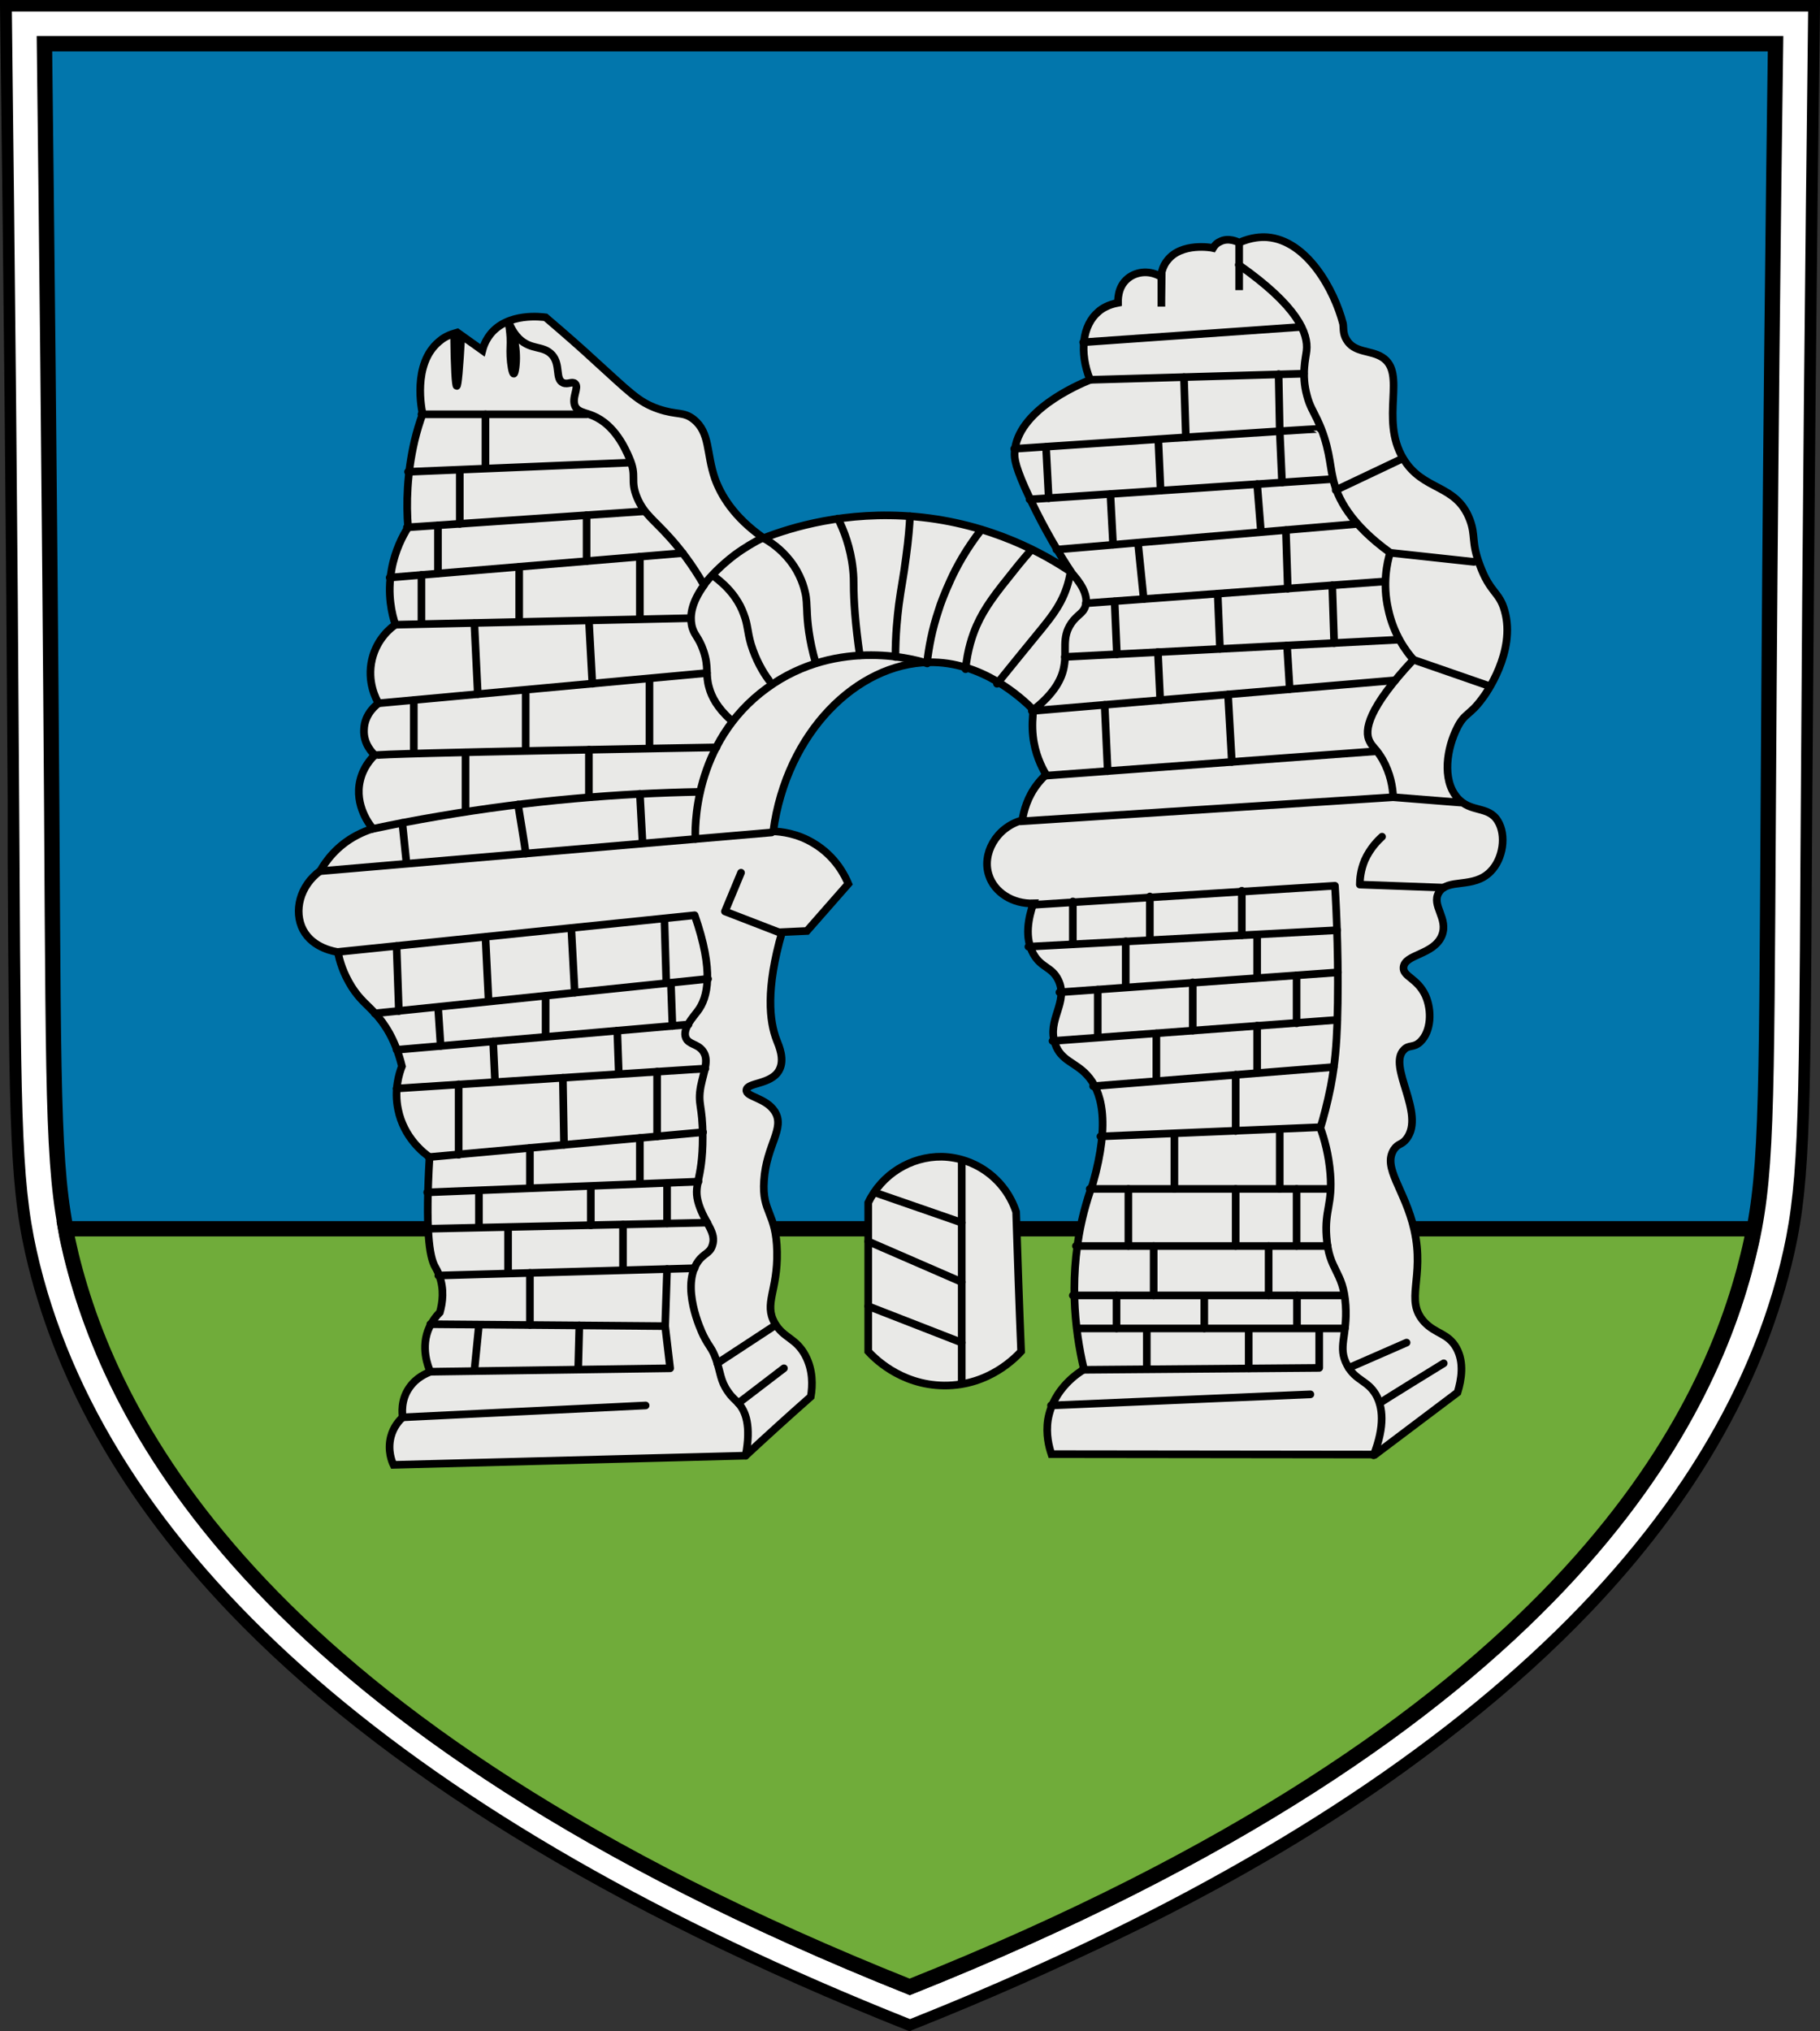 <?xml version="1.0" encoding="utf-8"?>
<!-- Generator: Adobe Illustrator 27.4.1, SVG Export Plug-In . SVG Version: 6.00 Build 0)  -->
<svg version="1.1" id="Layer_1" xmlns="http://www.w3.org/2000/svg" xmlns:xlink="http://www.w3.org/1999/xlink" x="0px" y="0px"
	 viewBox="0 0 475 530" style="enable-background:new 0 0 475 530;" xml:space="preserve">
<rect x="0" y="0" width="475" height="530" fill="#333333" stroke="none"/>
<style type="text/css">
	.st0{fill:#FFFFFF;stroke:#000000;stroke-miterlimit:10;}
	.st1{fill:#0276AC;stroke:#000000;stroke-width:3.997;stroke-miterlimit:10;}
	.st2{fill:#70AC3A;stroke:#000000;stroke-width:3.997;stroke-miterlimit:10;}
	.st3{fill:#E9E9E7;stroke:#000000;stroke-width:1.998;stroke-linecap:round;stroke-miterlimit:10;}
	.st4{fill:none;stroke:#000000;stroke-width:1.998;stroke-linecap:round;stroke-miterlimit:10;}
	.st5{fill:none;stroke:#000000;stroke-width:1.998;stroke-linecap:round;stroke-linejoin:round;stroke-miterlimit:10;}
</style>
<g>
	<path class="st0" d="M1.6,1.5h472.1l-3.1,290.1c-0.3,9.3-1.3,22.6-5.1,37.9c-10.5,43-34.3,70.5-48.2,86.6
		c-59.4,68.7-163.8,106.5-180.5,112.3c-44.3-16.3-78.4-35.4-101.9-50.4c-25.3-16.1-48.1-30.9-72.6-57.4
		c-16.7-18.1-41.8-46-53.1-89.5c-4.2-16.1-5.4-30-5.7-39.6C3,194.8,2.3,98.2,1.6,1.5z"/>
	<path d="M237.5,530l-0.6-0.2C158.7,498.7,99,461.9,59.5,420.5c-26.7-28-44.2-58.3-52.1-90c-4.9-19.7-5-34.7-5.4-106.7L2,208.6
		C1.6,138.6,0.9,69,0,1.5L0,0h475l0,1.5c-0.9,67.5-1.5,137.2-2,207l-0.1,15.2c-0.4,72-0.5,87-5.4,106.7c-7.9,31.7-25.4,62-52.1,90
		c-39.5,41.5-99.2,78.2-177.4,109.3L237.5,530z M3.1,3C3.9,70,4.6,139.1,5,208.5l0.1,15.2c0.4,71.8,0.5,86.7,5.3,106.1
		c19.2,77.4,97.7,145.5,227.1,197c129.4-51.5,207.9-119.6,227.1-197c4.8-19.4,4.9-34.3,5.3-106l0.1-15.2
		c0.4-69.4,1.1-138.5,1.9-205.6H3.1z"/>
	<path class="st1" d="M237.5,11.4c-75.3,0-150.6,0-225.9,0c0.5,42.6,1.3,112.1,1.9,199.2c0.5,81.8,0.3,96.9,5.2,117
		c10.6,42.9,48.4,122.8,218.8,190.8c170.4-68,208.3-147.9,218.8-190.8c4.9-20,4.7-35.2,5.2-117c0.5-87.1,1.3-156.7,1.9-199.2
		C388.1,11.4,312.8,11.4,237.5,11.4z"/>
	<path class="st2" d="M17.1,320.6c0.4,2.4,1,4.7,1.5,7c10.6,42.9,48.4,122.8,218.8,190.8c170.4-68,208.3-147.9,218.8-190.8
		c0.6-2.4,1.1-4.7,1.5-7H17.1z"/>
	<path class="st3" d="M194.6,379.8c-30.6,0.8-61.3,1.6-91.9,2.4c-0.4-0.8-1.6-3.7-0.7-7.3c0.7-2.7,2.3-4.4,3.1-5.1
		c-0.1-0.8-0.6-4.4,1.7-7.7c1.9-2.8,4.6-3.8,5.5-4.2c-0.5-1.2-2.7-6.4-0.2-11.7c0.8-1.6,1.8-2.9,2.7-3.8c0.7-2.5,1.2-6-0.2-9.7
		c-0.4-1.1-0.9-1.9-1-2.1c-1.6-2.7-2.6-10-1.5-28.7c-1.4-1-6.7-5-8.2-12.4c-1.1-5.2,0.3-9.5,1-11.3c-1.7-7-4.6-11.2-7-13.8
		c-2-2.2-4-3.6-6.1-6.9c-2.2-3.5-3.2-6.8-3.6-9.1c-0.6-0.1-6.5-0.9-9.1-5.8c-2.5-4.8-0.9-11.5,4.5-15.4c1.4-2.5,4.3-6.5,9.4-9.2
		c1.5-0.8,3-1.4,4.3-1.8c-0.6-0.7-4.9-6-3.3-12.6c0.8-3.4,2.8-5.6,3.8-6.6c-0.4-0.4-3-2.8-2.8-6.6c0.1-4.3,3.5-6.7,3.8-6.9
		c-0.6-1-3.1-5.6-1.7-11.5c1.3-5.4,5-8.3,6.1-9c-0.9-2.7-2.2-7.9-1-14.4c0.9-5,2.9-8.8,4.3-11c-0.5-6.2-0.3-14,1.7-22.6
		c0.6-2.5,1.3-4.8,2.1-7c-0.2-0.9-2.8-13,4.3-18.9c0.9-0.8,2.2-1.6,3.9-2.1c0.1,9.1,0.4,13.7,0.7,13.7c0.3,0,0.7-4.4,1.2-13.2
		c1.8,1.3,3.7,2.6,5.5,3.9c0.5-1.9,1.3-3.2,2-4.1c4.6-5.9,13.7-4.6,14.5-4.5c5.4,4.6,9.7,8.4,12.5,11c9.5,8.6,11.7,11.1,16.9,12.9
		c5,1.7,6.5,0.6,9.2,2.7c4.4,3.5,3.3,8.9,5.6,15.5c1.5,4.1,4.7,9.9,12.7,15.5c7.2-2.8,21.4-7.2,39.6-5.6c20,1.8,34.2,10.1,40.7,14.5
		c-2.9-4.4-6.8-10.8-10.7-19c-4-8.4-4.2-10.7-4.1-12.3c0.7-10.8,16.3-17.5,19.7-18.9c-2.9-7.2-2-14.3,2.2-17.8
		c0.9-0.8,2.5-1.8,5.1-2.3c0-0.3-0.3-4.1,2.6-6.4c2.4-1.9,5.9-2.1,8.7-0.3c0,5.1,0,7.7,0,7.7c0,0,0-3,0.1-9.1c0.4-1.4,0.9-2.3,1.5-3
		c3.7-4.7,11.5-3.3,11.9-3.2c0.3-0.5,0.8-1.2,1.7-1.6c2.3-1.3,4.9,0.1,5.1,0.2c0,4.1,0,8.3,0,12.4c0-4.1,0-8.3,0-12.4
		c3.2-1.4,5.7-1.5,7.3-1.4c10.4,0.8,17.5,13.7,19.8,22.5c0.2,0.9-0.1,2.6,0.9,4.2c2,3.5,6.3,2.7,9.3,4.6c6.6,4.1-0.7,16,5.5,26.4
		c5.2,8.7,13.8,6.5,17.4,16c1.6,4.2,0.3,5.7,2.6,11.8c2.7,7.4,5.1,6.9,6.5,12c3,10.6-5,21.8-5.9,22.9c-3.2,4.4-4.6,3.7-6.5,7.6
		c-2.6,5.1-4.1,13.4,0,18.2c3.5,4.1,8.1,2,10.6,6.1c2.3,3.7,1.4,9.9-1.9,13.2c-4.5,4.6-11.2,1.6-13.5,5.5c-2,3.4,2.6,6.7,0.8,11.2
		c-2.1,5.1-9.7,4.8-10,8.3c-0.2,2.4,3.6,2.8,5.7,7.3c1.8,4,1.5,9.4-1.3,12.1c-1.8,1.7-3,0.7-4.3,2.1c-4.4,4.3,5.7,16.6,0.7,23.2
		c-1.3,1.7-2.1,1.1-3.3,2.8c-3.1,4.8,2.9,10.4,5.3,21c2.8,12.6-2.6,18.3,2.6,24c3,3.2,6.2,2.9,8.4,6.8c2.1,3.8,1.3,8.3,0.3,11.6
		c-7.2,5.4-14.3,10.8-21.5,16.2c-28.2,0-56.4-0.1-84.5-0.1c-0.6-1.8-1.5-5.1-0.9-9c1.4-8.2,8.2-12.4,9.4-13.1
		c-2.5-10.6-4.1-25.1,0-41.1c0.7-2.6,1.4-5,2.3-7.3c4.7-16.6,2.2-24.4-1.5-28.4c-3.1-3.4-6.8-3.7-8.3-8.1
		c-2.3-6.3,3.6-10.9,0.8-16.7c-1.7-3.5-4.4-3.1-6.5-6.8c-2.4-4.3-1.3-9.4,0-13.2c-5.4,0.2-10.2-2.9-11.6-7.3
		c-1.9-5.5,1.8-12.5,8.7-14.4c0.4-2.4,1.3-6.1,4.1-9.6c0.7-0.9,1.4-1.6,2.1-2.3c-1.2-2-2.9-5.5-3.4-10c-0.3-2.7-0.1-5.1,0.1-6.9
		c-3.2-3.2-13.5-12.7-27.3-12.4c-18.7,0.3-37.1,18.2-40.6,44.1c2.1,0.1,6.2,0.5,10.5,3.1c5.9,3.5,8.3,8.7,9.1,10.6
		c-3.6,4.1-7.2,8.2-10.8,12.3c-2.2,0.1-4.4,0.2-6.5,0.3c-4.3,14.9-3.3,23.3-1.4,28.2c0.6,1.5,2.2,5.1,0.6,7.9
		c-2.1,3.7-8.3,3.1-8.5,5.1c-0.2,1.8,5.1,2,7.4,5.6c2.8,4.4-2.2,8.7-2.8,18c-0.6,8.5,3.2,8.2,3.4,18.6c0.2,10.2-3.5,13.5-0.6,18.6
		c2.3,4,5.5,3.8,8,8.5c2,3.8,1.9,7.8,1.4,10.7C205.6,369.7,200.1,374.7,194.6,379.8z"/>
	<path class="st3" d="M266.5,352.6c-1.1,1.2-8.2,9-20.1,8.9c-11.7-0.1-18.7-7.7-19.8-8.9c0-12.9,0-25.8,0-38.8
		c3.5-7.4,11.1-12.1,19.2-12c8.8,0.2,16.6,5.9,19.4,14.4C265.6,328.4,266,340.5,266.5,352.6z"/>
	<line class="st4" x1="251" y1="303.4" x2="251" y2="360.5"/>
	<path class="st4" d="M251,319c-7.6-2.6-15.2-5.3-22.8-7.9"/>
	<line class="st4" x1="226.6" y1="323.9" x2="251" y2="334.5"/>
	<line class="st4" x1="251" y1="350.3" x2="226.6" y2="340.8"/>
	<polyline class="st5" points="203.7,243.4 189.2,237.8 193.4,227.7 	"/>
	<path class="st5" d="M194.6,379.8c1.5-7.8,0-11.6-1.9-13.7c-0.9-1-1.6-1.4-2.7-3c-2-2.8-1.9-4.9-3.1-8.4c-1.1-3.1-1.8-3.2-3.3-6.2
		c-0.7-1.4-6-12.9-1.4-19.4c1.6-2.2,3-2,3.7-4.1c1.2-3.4-1.9-5.8-3.5-10.7c-1.7-5.4,1-5.9,1-17.6c0-8.5-1.4-8.4-0.5-13.3
		c0.8-3.9,2.2-6.8,0.6-9.1c-1.4-2-3.7-1.7-4.5-3.5c-1-2.4,2-5.5,3-6.9c2.8-3.6,4.4-10.5-0.7-25.1c-31.1,3.2-62.2,6.4-93.4,9.6"/>
	<line class="st5" x1="83.5" y1="227.3" x2="201.4" y2="217.2"/>
	<line class="st5" x1="105" y1="369.8" x2="168.5" y2="366.7"/>
	<line class="st5" x1="204.6" y1="357" x2="192.7" y2="366.1"/>
	<line class="st5" x1="202" y1="346" x2="187.2" y2="355.7"/>
	<polyline class="st5" points="112.2,357.9 174.9,357 173.6,346 112.3,345.5 	"/>
	<line class="st5" x1="114.4" y1="332.8" x2="181.3" y2="330.9"/>
	<line class="st5" x1="111.5" y1="320.6" x2="184.6" y2="319"/>
	<line class="st5" x1="111.5" y1="311.1" x2="182.3" y2="308.3"/>
	<line class="st5" x1="111.9" y1="301.9" x2="183.5" y2="295.4"/>
	<line class="st5" x1="103.5" y1="284" x2="184.1" y2="278.8"/>
	<line class="st5" x1="179.7" y1="267.3" x2="103.5" y2="273.9"/>
	<line class="st5" x1="97.8" y1="264.4" x2="184.8" y2="255.4"/>
	<line class="st5" x1="103.5" y1="246.8" x2="104.1" y2="263.8"/>
	<line class="st5" x1="126.7" y1="244.5" x2="127.5" y2="260.8"/>
	<line class="st5" x1="149.1" y1="242.2" x2="150" y2="259"/>
	<line class="st5" x1="173.4" y1="239.7" x2="173.9" y2="256.5"/>
	<line class="st5" x1="114.4" y1="263.8" x2="115" y2="272.9"/>
	<line class="st5" x1="142.4" y1="259.9" x2="142.4" y2="270"/>
	<line class="st5" x1="175.1" y1="256.5" x2="175.5" y2="267.7"/>
	<line class="st5" x1="128.7" y1="271.7" x2="129.2" y2="282.3"/>
	<line class="st5" x1="161.1" y1="268.9" x2="161.5" y2="280.2"/>
	<line class="st5" x1="119.7" y1="282.9" x2="119.7" y2="301.3"/>
	<line class="st5" x1="146.9" y1="281.2" x2="147.2" y2="298.7"/>
	<line class="st5" x1="171.5" y1="279.6" x2="171.5" y2="296.5"/>
	<line class="st5" x1="138.3" y1="299.5" x2="138.3" y2="310"/>
	<line class="st5" x1="167" y1="296.9" x2="167" y2="308.9"/>
	<line class="st5" x1="125" y1="311.1" x2="125" y2="320.2"/>
	<line class="st5" x1="154.2" y1="309.7" x2="154.2" y2="319.7"/>
	<line class="st5" x1="174.1" y1="308.7" x2="174.1" y2="319.2"/>
	<line class="st5" x1="132.6" y1="331.8" x2="132.6" y2="320.2"/>
	<line class="st5" x1="162.6" y1="331.1" x2="162.6" y2="319.5"/>
	<line class="st5" x1="138.3" y1="332.1" x2="138.3" y2="345.7"/>
	<line class="st5" x1="173.6" y1="346" x2="174.1" y2="331.1"/>
	<line class="st5" x1="125" y1="345.7" x2="123.8" y2="357.7"/>
	<line class="st5" x1="151.2" y1="345.8" x2="150.9" y2="357.3"/>
	<path class="st5" d="M181.5,218.9c-0.1-1.7-1-25.1,18.7-39.4c18.7-13.6,39.8-7.1,41.8-6.4"/>
	<path class="st5" d="M97.1,216.3c5.6-1.2,11.3-2.3,17.2-3.3c24.4-4.2,47.3-6,68.4-6.4"/>
	<path class="st5" d="M97.7,197.1c0.6-0.6,89.3-2.1,89.3-2.1"/>
	<path class="st5" d="M98.7,183.5c28.6-2.6,57.2-5.3,85.8-7.9"/>
	<line class="st5" x1="103" y1="163" x2="179.7" y2="161.3"/>
	<line class="st5" x1="106.2" y1="137.6" x2="168.1" y2="133.4"/>
	<line class="st5" x1="106.5" y1="123.1" x2="164.5" y2="120.7"/>
	<path class="st5" d="M110,108.1c0.8,0,43.1,0,43.1,0"/>
	<path class="st5" d="M132.7,84.2c0.2,0.8,0.4,2.2,0.5,3.8c0.1,2.1-0.1,2.9,0,5c0.1,2,0.5,4.5,0.9,4.5c0.3,0,0.7-2.5,0.6-4.9
		C134.6,87.8,132.5,84.3,132.7,84.2c0.2-0.1,0.8,2.2,2.7,4.1c3.3,3.2,6.3,1.7,8.7,4.3c2.3,2.6,0.7,6.4,2.9,7.3
		c1.3,0.5,2.3-0.5,3.1,0.2c1.1,1-1,3.7,0,5.9c0.8,1.6,2.6,1.6,4.7,2.5c5.7,2.4,8.4,8.6,9.4,10.9c2.2,5,0.1,5.7,2.1,10.5
		c1.9,4.4,4.3,5.6,8.9,10.8c2.3,2.6,5.4,6.5,8.5,11.9c1.8-2.3,4.4-5,7.9-7.7c2.7-2,5.3-3.5,7.5-4.6c1.8,1,4.6,2.8,7.1,6
		c2.9,3.7,3.7,7.3,3.9,8.1c0.5,2,0.4,3.6,0.5,4.6c0.1,3.2,0.5,7.8,2.3,14"/>
	<line class="st5" x1="106.1" y1="225.3" x2="105" y2="214.7"/>
	<path class="st5" d="M137.2,222.7c0-0.8-2-12.8-2-12.8"/>
	<line class="st5" x1="167.7" y1="220" x2="167" y2="207.1"/>
	<line class="st5" x1="121.5" y1="196.3" x2="121.5" y2="211.8"/>
	<line class="st5" x1="153.7" y1="195.6" x2="153.7" y2="208"/>
	<line class="st5" x1="108" y1="196.6" x2="108" y2="182.7"/>
	<line class="st5" x1="137.2" y1="195.6" x2="137.2" y2="180"/>
	<line class="st5" x1="169.5" y1="194.9" x2="169.5" y2="177.5"/>
	<path class="st5" d="M190.7,187.8c-3.5-3.1-5-6.1-5.6-8.3c-1.1-3.7,0-5.3-1.5-9.7c-1.3-3.8-2.6-4.1-3.1-6.8
		c-0.4-2.2-0.2-5.6,3.3-10.4"/>
	<line class="st5" x1="123.8" y1="162.6" x2="124.7" y2="181.1"/>
	<line class="st5" x1="153.7" y1="161.9" x2="154.6" y2="178.4"/>
	<line class="st5" x1="101.7" y1="150.7" x2="178.2" y2="144.3"/>
	<line class="st5" x1="126.7" y1="108.1" x2="126.7" y2="121.9"/>
	<line class="st5" x1="120" y1="122.6" x2="120" y2="136.7"/>
	<line class="st5" x1="114.3" y1="137.1" x2="114.3" y2="149.6"/>
	<line class="st5" x1="153.1" y1="134.4" x2="153.1" y2="146.4"/>
	<line class="st5" x1="110" y1="150" x2="110" y2="162.6"/>
	<line class="st5" x1="135.5" y1="147.9" x2="135.5" y2="162.2"/>
	<line class="st5" x1="167" y1="145.2" x2="167" y2="161.3"/>
	<path class="st5" d="M200.7,177.5c-1.5-2-3.4-5.2-4.7-9.4c-1-3.5-0.8-5.1-1.9-7.9c-0.9-2.5-2.8-6-7.2-9.4"/>
	<path class="st5" d="M218.7,135.3c1.5,3,3.3,7.5,3.9,13.2c0.2,1.8,0.2,3,0.2,4c0,4.1,0.4,10.2,1.6,18.5"/>
	<path class="st5" d="M237.5,134.7c-0.1,2.3-0.4,6-1,10.4c-0.7,5.6-1.3,8-1.9,12.6c-0.4,3.2-0.9,7.9-0.9,13.7"/>
	<path class="st5" d="M256.1,138.2c-3.9,5-6.4,9.6-8,13.1c-1.6,3.5-2.7,6.4-3.1,7.8c-1.8,5.3-2.6,10-3,13.4"/>
	<path class="st5" d="M269.2,143.4c-1.1,1.3-2.7,3.1-4.5,5.4c-5,6.2-7.7,9.7-9.8,14.4c-1.1,2.5-2.4,6.3-2.9,11.4"/>
	<path class="st5" d="M279.4,149.3c-0.1,0.4-0.2,1.1-0.4,1.9c-1.4,5.9-4.6,9.7-7,12.7c-3.7,4.5-7.5,9.2-11.8,14.5"/>
	<line class="st5" x1="274.3" y1="366.7" x2="342" y2="363.8"/>
	<path class="st5" d="M358.5,379.7c3-7.7,2.4-12.6,0.6-15.8c-2.2-3.8-5.3-3.6-7.5-7.7c-2.6-4.8,0.1-7.5-0.4-15.6
		c-0.6-9.2-4.4-8.9-5-18c-0.5-6.9,1.6-8.4,1-16.3c-0.4-5.1-1.6-9.3-2.6-12c0.8-2.6,1.8-6.3,2.7-10.8c1.2-6.2,1.5-11.3,1.7-16.3
		c0.5-14.6-0.2-29.8-0.6-36.1l-79.2,5"/>
	<path class="st5" d="M360.7,218.3c-1.1,1-3.1,3-4.5,6.1c-1.1,2.6-1.3,5-1.3,6.4c7.3,0.3,14.6,0.5,21.9,0.8"/>
	<polyline class="st5" points="266.3,214.3 363.6,208 381.2,209.4 	"/>
	<line class="st5" x1="268.4" y1="247" x2="349" y2="242.7"/>
	<line class="st5" x1="352" y1="356.9" x2="367.1" y2="350.3"/>
	<path class="st5" d="M360.1,366.1c0.7-0.6,16.7-10.4,16.7-10.4"/>
	<polyline class="st5" points="282.5,357.4 344.3,356.9 344.3,346.6 351,346.6 281.2,346.6 	"/>
	<line class="st5" x1="280" y1="338" x2="350.1" y2="338"/>
	<line class="st5" x1="280.8" y1="325.1" x2="346.5" y2="325.1"/>
	<line class="st5" x1="301.1" y1="338" x2="301.1" y2="325.1"/>
	<line class="st5" x1="331.1" y1="338" x2="331.1" y2="325.1"/>
	<line class="st5" x1="325.9" y1="357" x2="325.9" y2="346.6"/>
	<line class="st5" x1="299.3" y1="356.6" x2="299.3" y2="346.6"/>
	<line class="st5" x1="291.4" y1="346.6" x2="291.4" y2="338"/>
	<line class="st5" x1="314.3" y1="346.6" x2="314.3" y2="338.3"/>
	<line class="st5" x1="338.5" y1="346" x2="338.5" y2="338"/>
	<line class="st5" x1="284.4" y1="310.2" x2="347.2" y2="310.2"/>
	<line class="st5" x1="344.6" y1="294.1" x2="287.2" y2="296.5"/>
	<line class="st5" x1="348.1" y1="278.4" x2="285.3" y2="283.4"/>
	<line class="st5" x1="349" y1="266.1" x2="274.7" y2="271.6"/>
	<line class="st5" x1="349.2" y1="253.7" x2="276.5" y2="258.9"/>
	<line class="st5" x1="280" y1="235.2" x2="280" y2="246.3"/>
	<line class="st5" x1="300.1" y1="233.9" x2="300.1" y2="245.2"/>
	<line class="st5" x1="324.1" y1="232.4" x2="324.1" y2="244"/>
	<line class="st5" x1="293.8" y1="245.6" x2="293.8" y2="257.6"/>
	<line class="st5" x1="328.1" y1="244" x2="328.1" y2="255"/>
	<line class="st5" x1="286.5" y1="258.2" x2="286.5" y2="270.4"/>
	<line class="st5" x1="311.3" y1="256.3" x2="311.3" y2="268.9"/>
	<line class="st5" x1="338.4" y1="254.5" x2="338.4" y2="267"/>
	<line class="st5" x1="301.8" y1="269.6" x2="301.8" y2="281.9"/>
	<line class="st5" x1="328.1" y1="267.6" x2="328.1" y2="279.9"/>
	<line class="st5" x1="322.5" y1="295.1" x2="322.5" y2="280.4"/>
	<line class="st5" x1="306.5" y1="310.2" x2="306.5" y2="296.5"/>
	<line class="st5" x1="334" y1="294.6" x2="334" y2="310.2"/>
	<line class="st5" x1="294.5" y1="310.2" x2="294.5" y2="325.1"/>
	<line class="st5" x1="322.5" y1="310.2" x2="322.5" y2="325.1"/>
	<line class="st5" x1="338.4" y1="310.2" x2="338.4" y2="325.1"/>
	<path class="st5" d="M363.6,208c-0.1-2.6-0.7-6.2-2.8-9.9c-1.5-2.6-2.7-3.3-3.3-4.6c-1.6-2.9-0.4-8.8,11.4-21.4
		c-1.8-2-5.2-6.5-6.6-13.2c-1.5-6.6-0.3-12.1,0.5-14.7c-10.4-7.5-13.8-14.3-14.9-19.3c-0.9-3.8-0.9-8.6-4.1-15.4
		c-1.1-2.3-2-3.6-2.7-6.3c-1.5-5.5-0.3-9.8-0.1-11.7c0.5-4.5-2.3-11.6-17.7-22.4"/>
	<line class="st5" x1="365.9" y1="119.7" x2="348.6" y2="127.9"/>
	<line class="st5" x1="362.6" y1="144.2" x2="384.7" y2="146.6"/>
	<line class="st5" x1="368.8" y1="172.1" x2="388.7" y2="179"/>
	<line class="st5" x1="272.6" y1="202.4" x2="359.3" y2="196"/>
	<path class="st5" d="M364.1,177.5l-94.8,8c6-4.5,7.9-8.6,8.4-11.6c0.8-4.2-0.7-7.5,1.9-11.3c1.6-2.3,3.1-2.5,3.7-4.5
		c0.9-3-1.6-6.5-3.9-8.9"/>
	<line class="st5" x1="365.1" y1="166.9" x2="277.9" y2="171.4"/>
	<line class="st5" x1="361.5" y1="151.7" x2="283.4" y2="157.4"/>
	<line class="st5" x1="354.2" y1="136.7" x2="275.7" y2="143.4"/>
	<line class="st5" x1="347.7" y1="125" x2="268.7" y2="130.3"/>
	<path class="st5" d="M344.6,111.9c-0.1-0.2-79.9,5.2-79.9,5.2"/>
	<line class="st5" x1="340.3" y1="97.5" x2="284.3" y2="99.1"/>
	<line class="st5" x1="339.6" y1="85.3" x2="282.7" y2="89.3"/>
	<line class="st5" x1="309.5" y1="114.1" x2="309" y2="98.4"/>
	<polyline class="st5" points="333.7,97.6 334,112.5 334.6,125.9 	"/>
	<line class="st5" x1="273" y1="116.6" x2="273.7" y2="130"/>
	<line class="st5" x1="302.3" y1="114.6" x2="302.9" y2="128"/>
	<line class="st5" x1="289.8" y1="128.9" x2="290.5" y2="142.1"/>
	<line class="st5" x1="328.1" y1="126.3" x2="329.1" y2="138.8"/>
	<line class="st5" x1="297" y1="141.6" x2="298.5" y2="156.3"/>
	<line class="st5" x1="335.6" y1="138.3" x2="336.1" y2="153.6"/>
	<line class="st5" x1="290.9" y1="156.9" x2="291.5" y2="170.7"/>
	<line class="st5" x1="317.8" y1="154.9" x2="318.4" y2="169.3"/>
	<line class="st5" x1="347.7" y1="152.7" x2="348.2" y2="167.8"/>
	<line class="st5" x1="302.2" y1="170.1" x2="302.8" y2="182.7"/>
	<line class="st5" x1="335.9" y1="168.4" x2="336.6" y2="179.8"/>
	<line class="st5" x1="288.3" y1="183.9" x2="289.1" y2="201.2"/>
	<line class="st5" x1="320.5" y1="181.2" x2="321.5" y2="198.8"/>
</g>
</svg>
